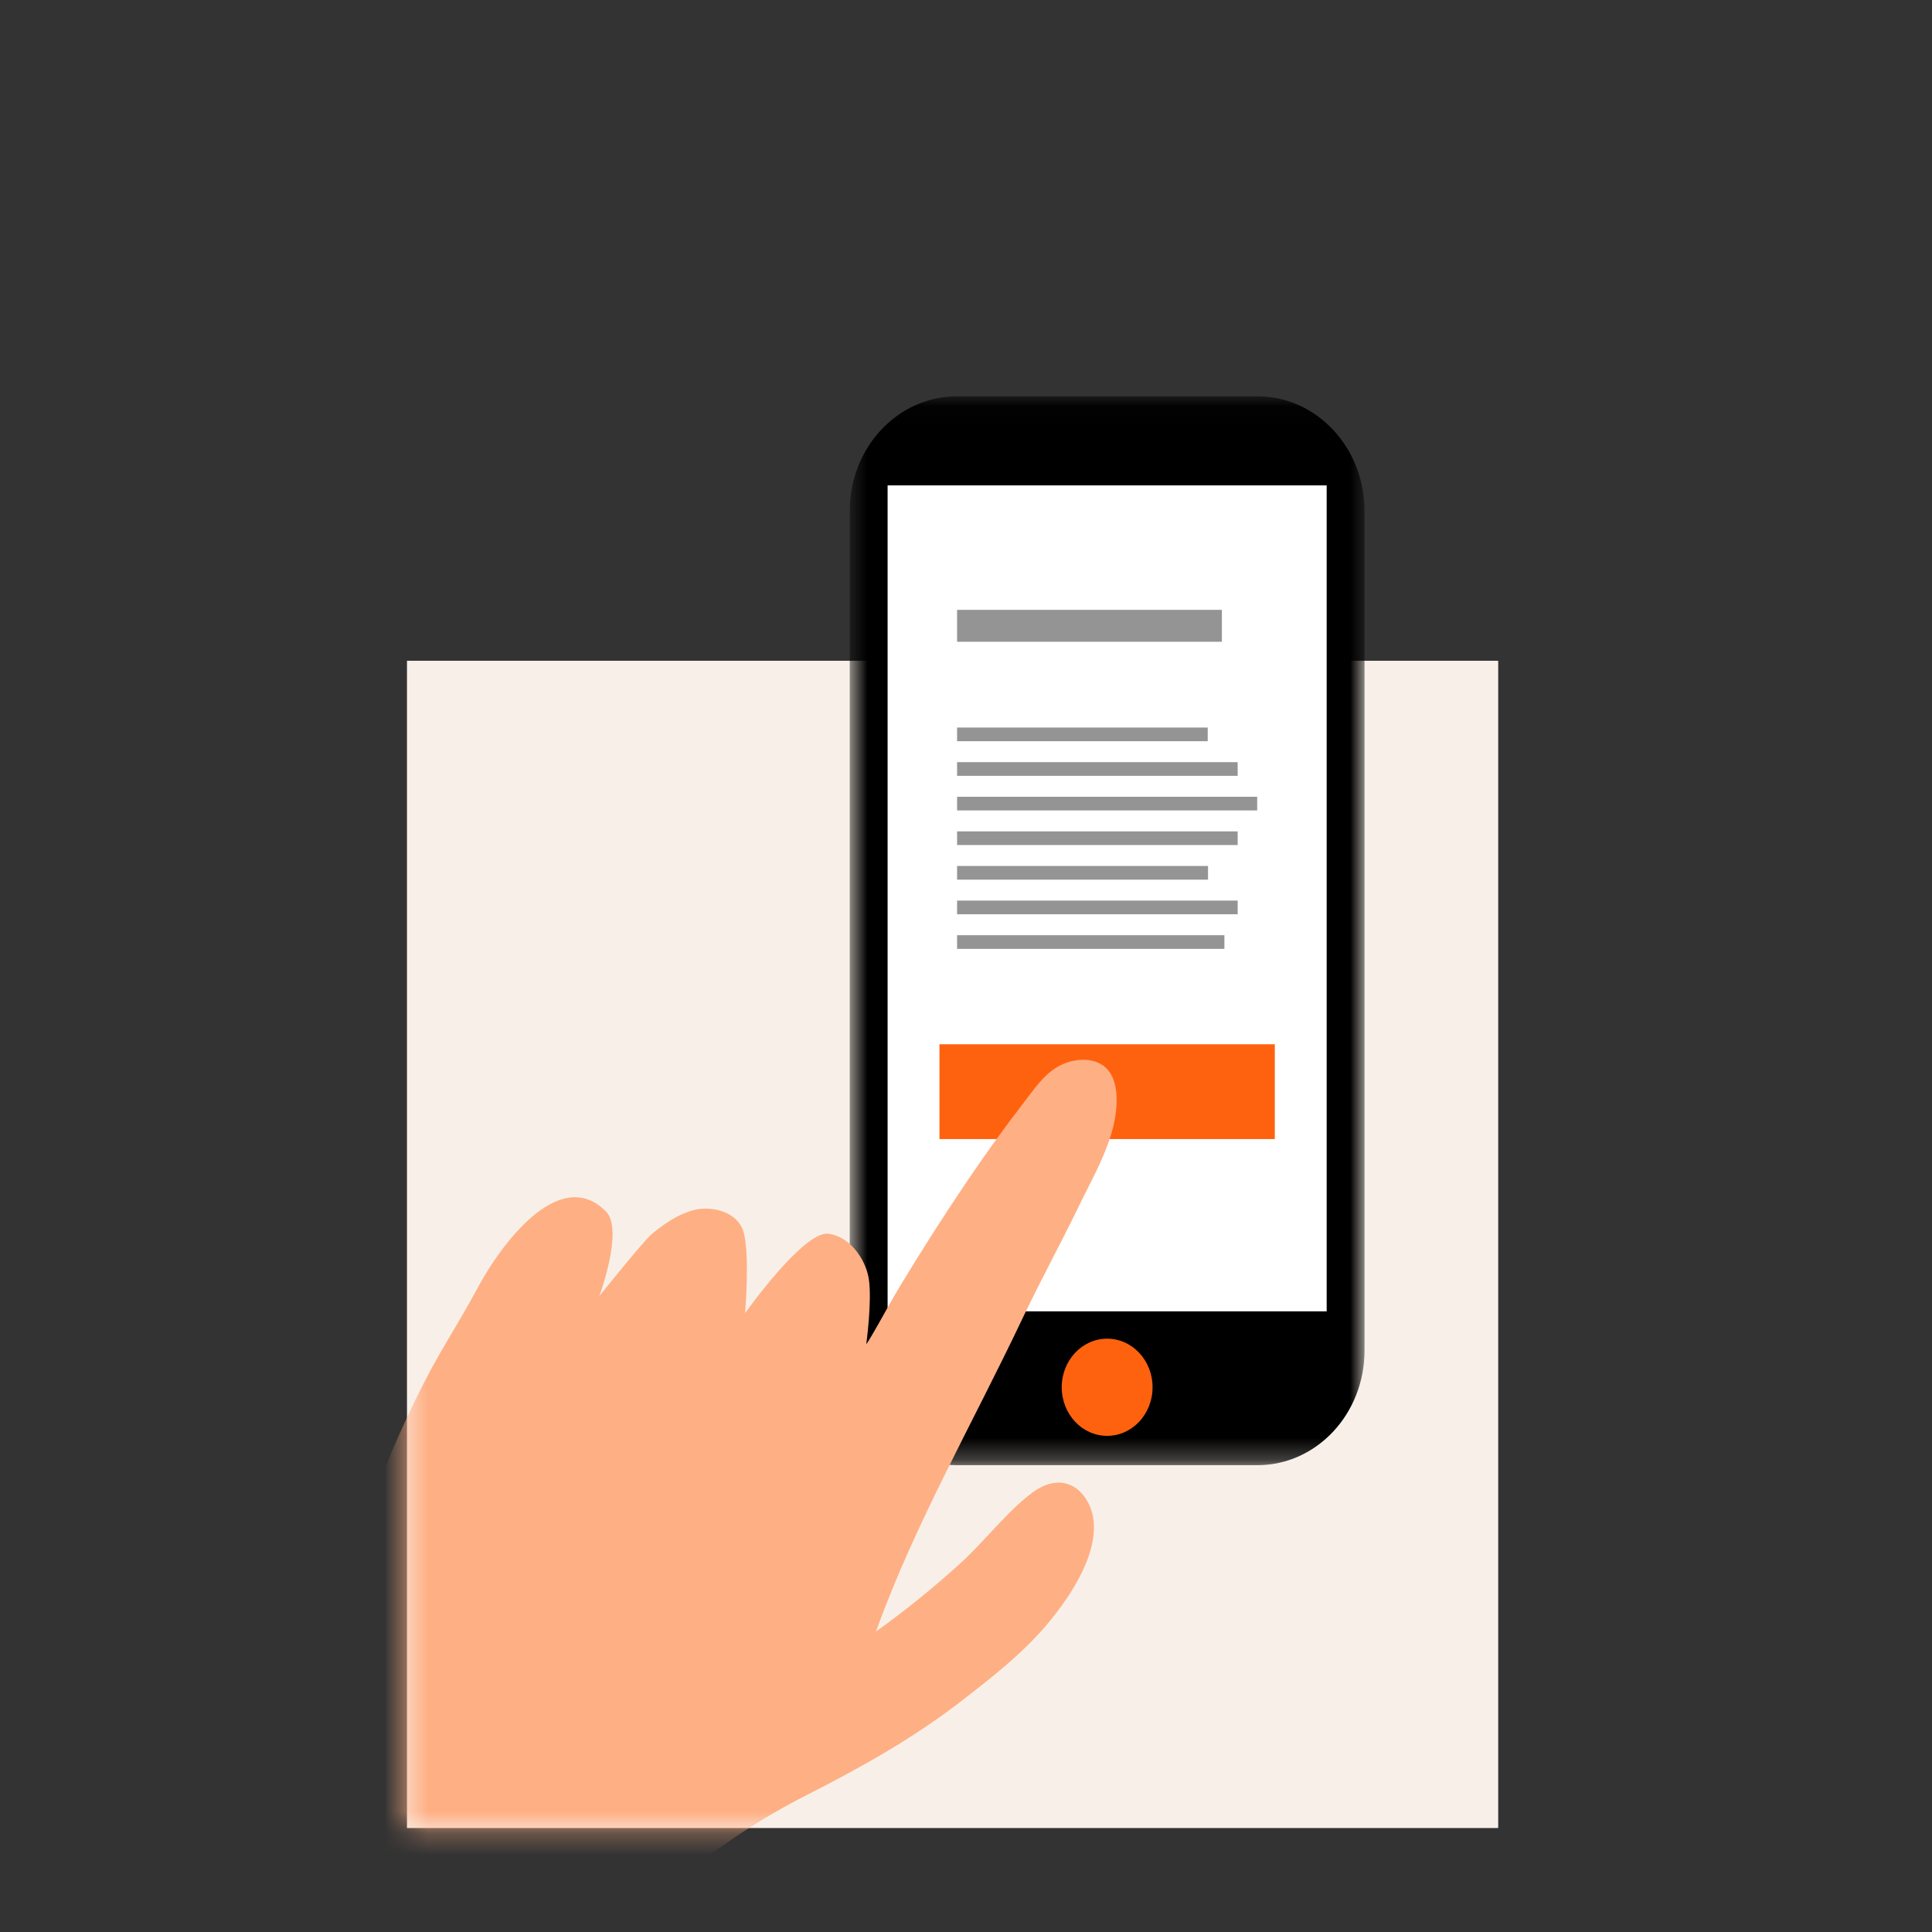 <svg width="88" height="88" viewBox="0 0 88 88" fill="none" xmlns="http://www.w3.org/2000/svg">
<rect x="0" y="0" width="88" height="88" fill="#333333" stroke="none"/>
<mask id="mask0_240_5017" style="mask-type:alpha" maskUnits="userSpaceOnUse" x="0" y="0" width="88" height="88">
<rect width="88" height="88" fill="#D9D9D9"/>
</mask>
<g mask="url(#mask0_240_5017)">
<rect x="18.537" y="30.097" width="49.704" height="53.167" fill="#F8F0E8"/>
<mask id="mask1_240_5017" style="mask-type:alpha" maskUnits="userSpaceOnUse" x="6" y="-10" width="75" height="94">
<path fill-rule="evenodd" clip-rule="evenodd" d="M6.111 -9.778H80.667V56.681H68.241V83.264H18.537V56.681H6.111V-9.778Z" fill="white"/>
</mask>
<g mask="url(#mask1_240_5017)">
<mask id="mask2_240_5017" style="mask-type:alpha" maskUnits="userSpaceOnUse" x="38" y="18" width="25" height="49">
<path fill-rule="evenodd" clip-rule="evenodd" d="M38.705 18.052H62.152V66.737H38.705V18.052Z" fill="white"/>
</mask>
<g mask="url(#mask2_240_5017)">
<path fill-rule="evenodd" clip-rule="evenodd" d="M57.274 66.737H43.583C40.889 66.737 38.705 64.401 38.705 61.519V23.269C38.705 20.388 40.889 18.052 43.583 18.052H57.274C59.968 18.052 62.152 20.388 62.152 23.269V61.519C62.152 64.401 59.968 66.737 57.274 66.737Z" fill="black"/>
</g>
<mask id="mask3_240_5017" style="mask-type:alpha" maskUnits="userSpaceOnUse" x="14" y="18" width="49" height="70">
<path fill-rule="evenodd" clip-rule="evenodd" d="M14.266 87.412H62.152V18.052H14.266V87.412Z" fill="white"/>
</mask>
<g mask="url(#mask3_240_5017)">
<path fill-rule="evenodd" clip-rule="evenodd" d="M40.429 59.73H60.428V22.109H40.429V59.73Z" fill="white"/>
<path fill-rule="evenodd" clip-rule="evenodd" d="M52.498 63.188C52.498 64.41 51.572 65.401 50.429 65.401C49.286 65.401 48.36 64.41 48.36 63.188C48.36 61.966 49.286 60.975 50.429 60.975C51.572 60.975 52.498 61.966 52.498 63.188Z" fill="#FF620F"/>
<path fill-rule="evenodd" clip-rule="evenodd" d="M42.791 51.883H58.066V47.565H42.791V51.883Z" fill="#FF620F"/>
<path fill-rule="evenodd" clip-rule="evenodd" d="M49.38 54.454C49.891 53.436 50.443 52.406 50.715 51.279C50.915 50.446 51.03 49.086 50.243 48.531C49.891 48.283 49.445 48.234 49.029 48.294C47.84 48.467 47.273 49.388 46.572 50.299C45.725 51.401 44.91 52.531 44.128 53.686C43.047 55.283 42.005 56.911 41.004 58.566C40.575 59.274 40.188 60.008 39.773 60.72C39.403 61.354 39.459 61.207 39.459 61.207C39.459 61.207 39.725 59.26 39.574 58.261C39.429 57.308 38.647 56.281 37.714 56.194C36.578 56.088 33.936 59.816 33.936 59.816C33.936 59.816 34.152 57.351 33.894 56.209C33.663 55.183 32.411 54.901 31.589 55.12C30.883 55.308 30.266 55.733 29.695 56.201C29.332 56.498 27.299 59.034 27.299 59.034C27.299 59.034 28.425 56.002 27.598 55.175C25.435 53.012 22.73 56.863 21.819 58.548C20.591 60.82 20.02 61.496 18.886 63.834C16.884 67.96 15.412 72.379 14.523 76.929C14.26 78.278 14.026 78.978 14.746 80.126C15.358 81.102 15.936 83.422 16.782 84.17C18.515 85.703 18.894 86.114 20.95 87.054C22.3 87.672 25.616 87.302 27.093 87.301C28.87 87.299 29.666 86.653 30.981 85.559C32.752 84.085 34.674 82.817 36.702 81.785C39.255 80.484 41.599 79.183 43.874 77.415C45.166 76.411 46.466 75.399 47.554 74.149C48.567 72.987 50.01 70.947 49.809 69.241C49.721 68.487 49.245 67.746 48.554 67.572C48.033 67.441 47.48 67.644 47.041 67.971C45.848 68.86 44.873 70.178 43.761 71.19C42.531 72.311 41.24 73.354 39.897 74.315C41.684 69.371 44.34 64.773 46.58 60.039C47.382 58.345 48.324 56.632 49.152 54.915C49.224 54.766 49.301 54.612 49.38 54.454Z" fill="#FFAF84"/>
<path fill-rule="evenodd" clip-rule="evenodd" d="M43.594 33.761H55.01V33.138H43.594V33.761Z" fill="#949494"/>
<path fill-rule="evenodd" clip-rule="evenodd" d="M43.594 35.338H56.374V34.715H43.594V35.338Z" fill="#949494"/>
<path fill-rule="evenodd" clip-rule="evenodd" d="M43.594 36.914H57.263V36.291H43.594V36.914Z" fill="#949494"/>
<path fill-rule="evenodd" clip-rule="evenodd" d="M43.594 38.49H56.374V37.868H43.594V38.49Z" fill="#949494"/>
<path fill-rule="evenodd" clip-rule="evenodd" d="M43.594 40.067H55.024V39.444H43.594V40.067Z" fill="#949494"/>
<path fill-rule="evenodd" clip-rule="evenodd" d="M43.594 41.643H56.374V41.021H43.594V41.643Z" fill="#949494"/>
<path fill-rule="evenodd" clip-rule="evenodd" d="M43.594 43.22H55.77V42.597H43.594V43.22Z" fill="#949494"/>
<path fill-rule="evenodd" clip-rule="evenodd" d="M43.594 29.231H55.655V27.778H43.594V29.231Z" fill="#949494"/>
</g>
</g>
</g>
</svg>
